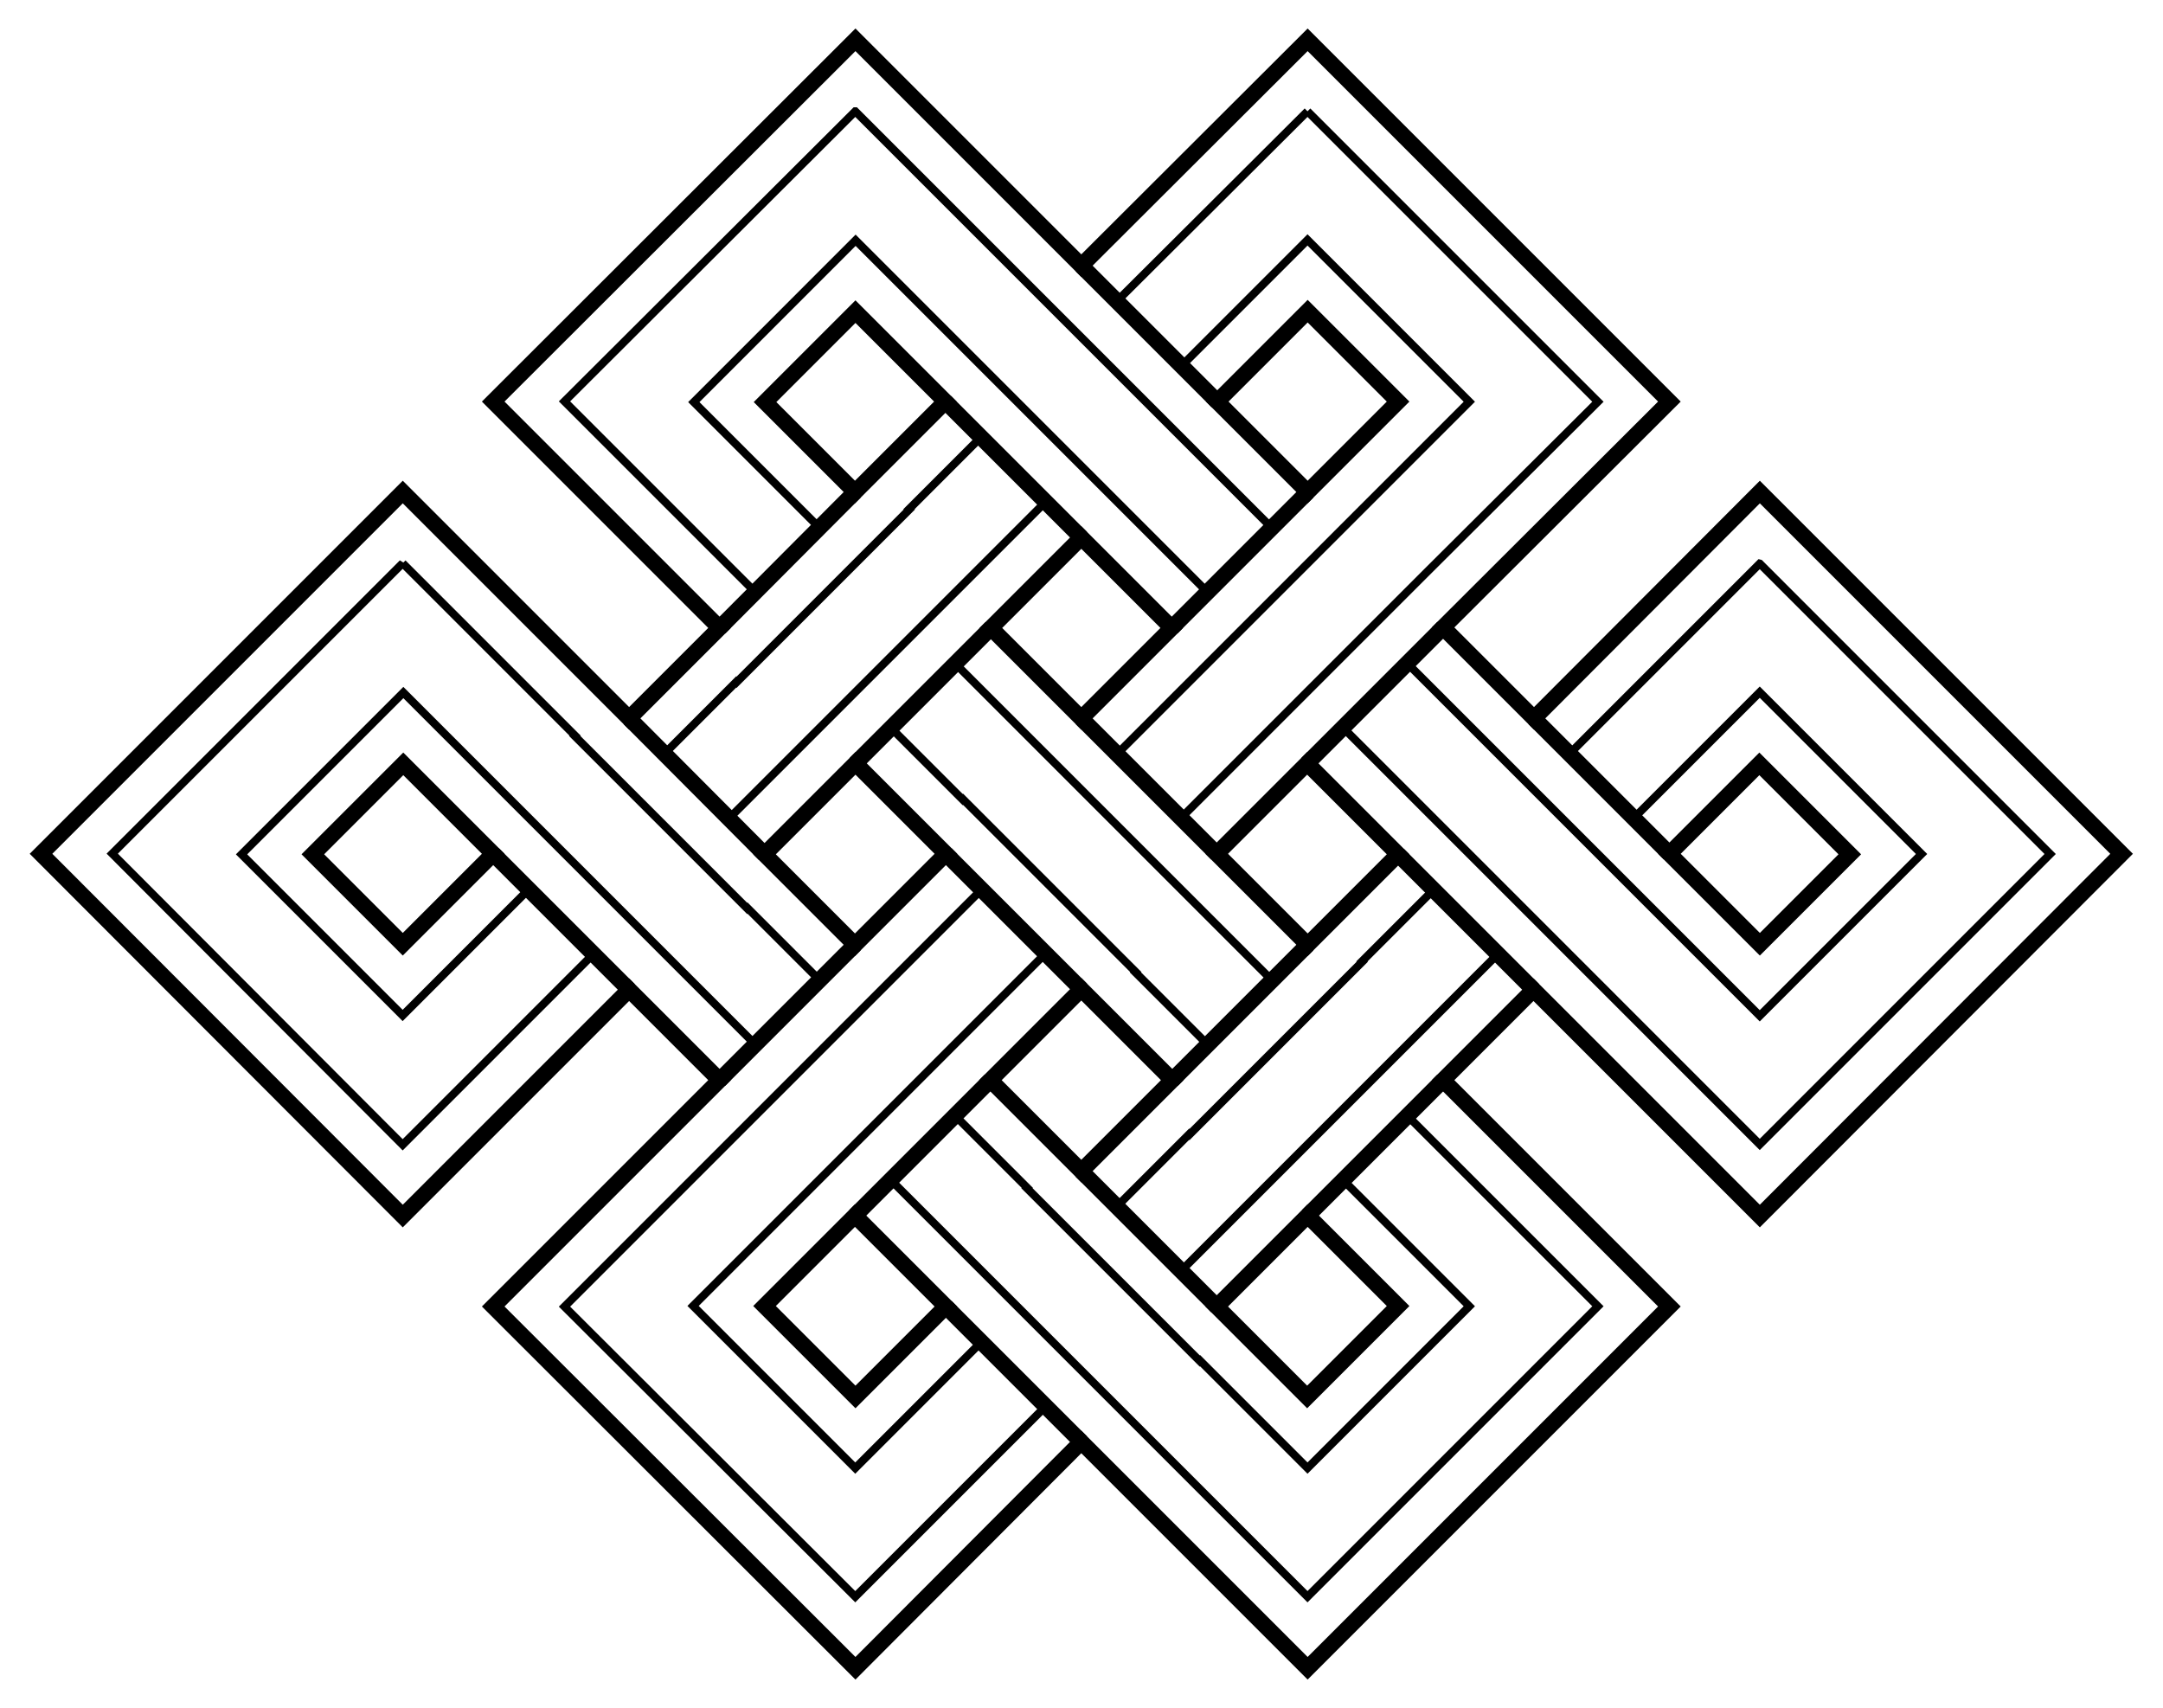 <?xml version="1.0" encoding="UTF-8" standalone="no"?>
<!-- Created with Inkscape (http://www.inkscape.org/) -->

<svg
   xmlns:dc="http://purl.org/dc/elements/1.1/"
   xmlns:cc="http://creativecommons.org/ns#"
   xmlns:rdf="http://www.w3.org/1999/02/22-rdf-syntax-ns#"
   xmlns:svg="http://www.w3.org/2000/svg"
   xmlns="http://www.w3.org/2000/svg"
   version="1.1"
   width="380"
   height="300"
   id="svg2">
  <defs
     id="defs4" />
  <g
     transform="matrix(0,2.809,-2.809,0,378.171,-46.595)"
     id="g816"
     style="fill:none;stroke:#000000">
    <path
       d="m 69.984,1.938 -22.625,22.625 14.156,14.125 -5.688,5.688 -14.125,-14.156 -22.625,22.625 14.125,14.156 -14.125,14.125 22.625,22.656 14.156,-14.156 5.656,5.656 -14.156,14.156 22.625,22.625 22.656,-22.625 -14.156,-14.156 5.656,-5.656 14.156,14.156 22.625,-22.656 -14.156,-14.125 14.156,-14.156 -22.625,-22.625 -14.156,14.156 -5.656,-5.656 14.156,-14.156 z m 0.031,17 5.625,5.625 -5.656,5.656 -5.625,-5.625 z m -28.312,28.25 5.656,5.656 -5.656,5.656 -5.656,-5.656 z m 28.312,-2.2e-13 5.656,5.656 -5.688,5.688 -5.656,-5.656 z m 28.25,6.8e-13 5.688,5.688 -5.656,5.656 -5.688,-5.688 z m -14.125,14.125 5.687,5.687 -5.687,5.688 -5.688,-5.688 z m -28.281,0.031 5.656,5.656 -5.656,5.656 -5.656,-5.656 z m 14.125,14.125 5.688,5.688 -5.656,5.656 -5.688,-5.688 z m 28.312,0 5.656,5.656 -5.687,5.688 -5.656,-5.656 z m -56.594,0.031 5.656,5.656 -5.625,5.625 -5.656,-5.656 z m 28.281,28.281 5.656,5.656 -5.625,5.625 -5.656,-5.656 z"
       id="path1112" />
    <path
       d="m 23.548,52.854 11.888,11.932 4.044,-4.044 -7.889,-7.889 10.12,-10.12 6.74,6.74 3.381,3.381 4.022,4.022 3.381,3.381 4.508,4.508 4,-4 L 63.234,56.257 59.853,52.876 55.832,48.854 52.451,45.473 41.712,34.69 23.548,52.854 z m 28.284,-28.284 11.91,11.91 4.022,-4.022 -7.889,-7.889 10.12,-10.12 10.12,10.12 -6.718,6.718 -3.403,3.403 -4.022,4.022 -3.381,3.381 -4.53,4.53 4.022,4.022 4.53,-4.53 3.381,-3.381 4.022,-4.022 3.403,-3.403 L 88.16,24.569 69.996,6.406 51.832,24.569 z M 23.548,81.138 41.69,99.324 53.622,87.391 49.6,83.37 41.734,91.236 31.613,81.116 l 6.033,-6.033 4.044,-4.044 4.044,-4.044 2.718,-2.718 5.171,-5.171 -4.022,-4.022 -4.331,4.331 -3.558,3.558 -4.044,4.044 -3.204,3.204 -10.916,10.916 z m 20.374,-7.867 4.508,4.508 0.022,-0.022 10.805,10.805 -0.022,0.022 4.508,4.508 4.044,-4.044 -4.53,-4.53 -3.381,-3.381 -4.022,-4.022 -3.403,-3.403 -4.486,-4.486 -4.044,4.044 z m 28.306,-28.306 4.486,4.486 0.022,-0.022 10.805,10.805 -0.022,0.022 4.53,4.53 4.022,-4.022 -4.53,-4.53 -3.381,-3.381 -4.022,-4.022 -3.403,-3.403 -4.486,-4.486 -4.022,4.022 z m -14.142,29.919 4.022,4.022 4.486,-4.486 -0.022,-0.022 10.805,-10.805 0.022,0.022 4.53,-4.53 -4.022,-4.022 -4.53,4.53 -3.403,3.403 -4,4 -3.403,3.403 -4.486,4.486 z m 28.284,-28.284 4.022,4.022 7.889,-7.889 10.12,10.12 -6.718,6.718 0.022,0.022 -10.805,10.805 -0.022,-0.022 -4.53,4.53 4.022,4.022 4.53,-4.53 3.381,-3.381 4.022,-4.022 3.403,-3.403 10.739,-10.739 -18.164,-18.164 -11.91,11.91 z m -14.164,26.627 4.53,4.53 3.381,3.381 4.022,4.022 3.403,3.403 10.761,10.761 18.142,-18.186 -11.91,-11.91 -4.022,4.022 7.889,7.889 -10.143,10.143 -6.718,-6.718 -3.403,-3.403 -4.022,-4.022 -3.381,-3.381 -4.53,-4.53 -4,4 z M 51.81,109.444 69.974,127.608 88.182,109.444 76.249,97.512 l -4.044,4.044 7.889,7.889 -10.076,10.076 -10.12,-10.12 6.695,-6.695 3.381,-3.381 4.044,-4.044 3.381,-3.381 4.508,-4.508 -4.022,-4.022 -4.508,4.508 0.022,0.022 -10.783,10.783 -0.022,-0.022 -10.783,10.783 z"
       id="path1114"
       style="stroke-width:0.5" />
    <path
       d="m 70.016,47.188 8.469,-8.469 m -8.5,-8.5 -8.469,8.469"
       id="path1116" />
    <path
       d="m 98.297,75.469 8.469,-8.469 m -8.469,-8.469 -8.469,8.469"
       id="path1118" />
    <path
       d="m 69.984,75.469 8.469,-8.469 m -8.469,-8.469 -8.469,8.469"
       id="path1120" />
    <path
       d="m 84.141,61.313 -8.469,-8.469 m 8.469,-8.469 8.469,8.469"
       id="path1122" />
    <path
       d="m 84.141,89.625 -8.469,-8.469 m 8.469,-8.469 8.469,8.469"
       id="path1124" />
    <path
       d="m 69.984,103.782 8.5,-8.5 m -8.469,-8.469 -8.5,8.469"
       id="path1126" />
    <path
       d="m 41.703,75.5 8.5,-8.5 m -8.5,-8.5 -8.5,8.5"
       id="path1128" />
    <path
       d="m 55.859,89.625 -8.5,-8.469 m 8.5,-8.5 8.469,8.469"
       id="path1130" />
    <path
       d="m 55.859,61.344 -8.5,-8.5 m 8.469,-8.469 8.5,8.5"
       id="path1132" />
  </g>
</svg>
